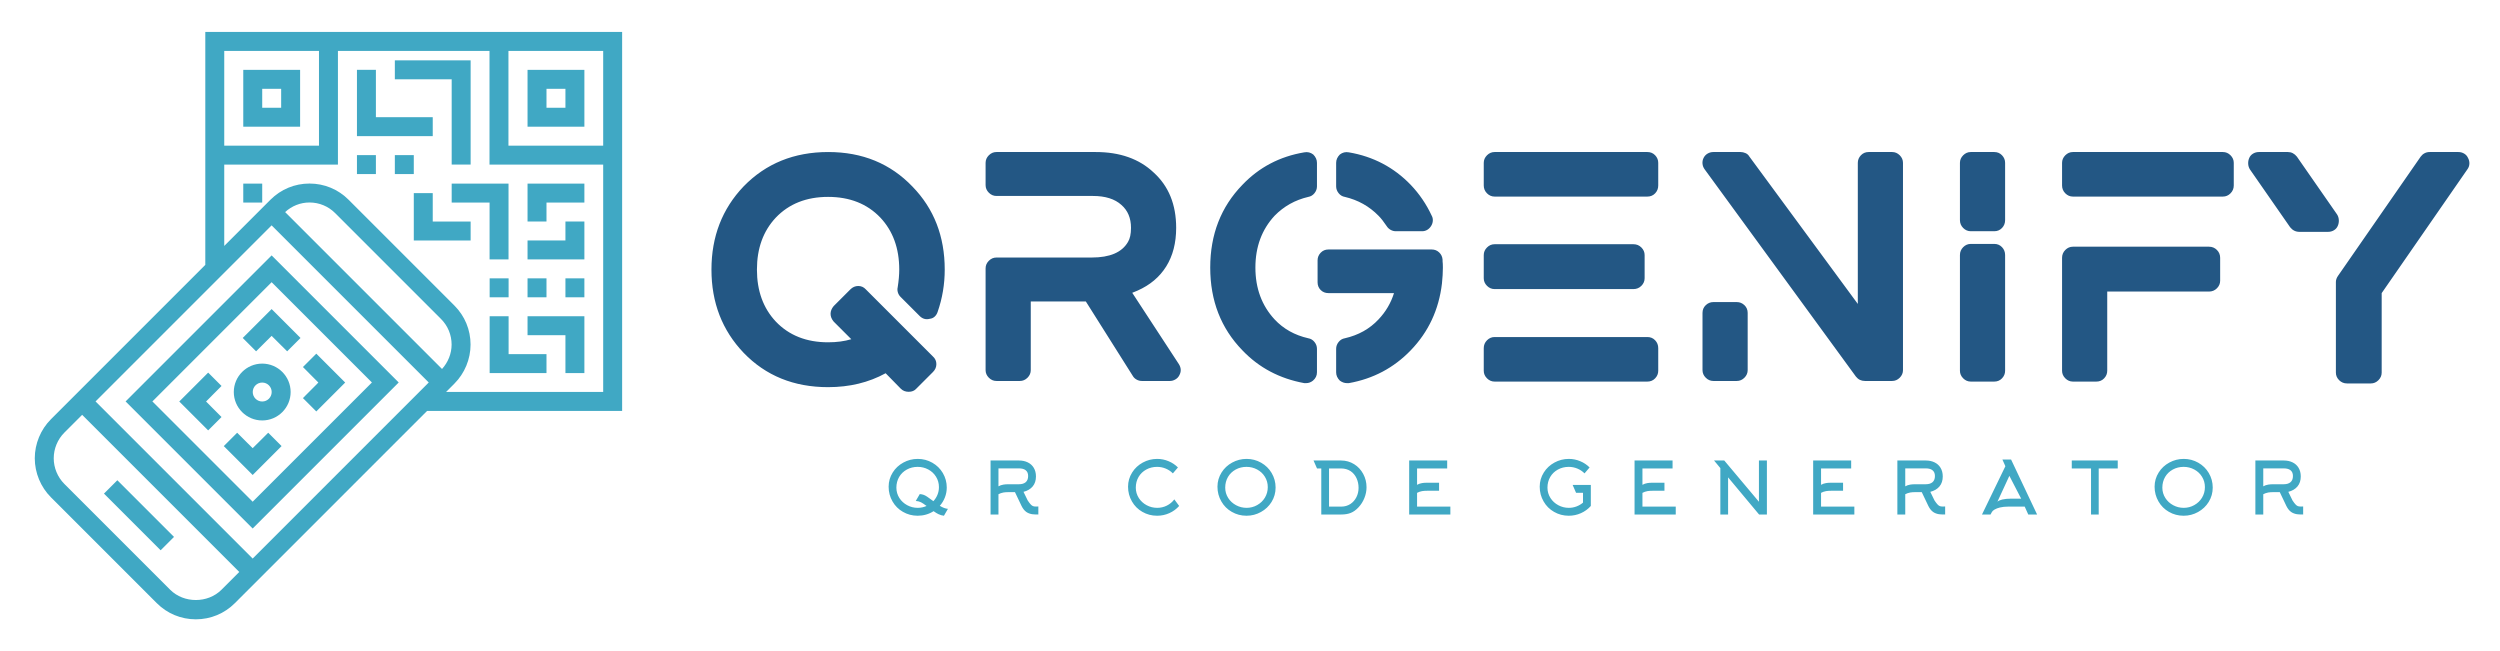 <?xml version="1.0" encoding="UTF-8" standalone="no" ?>
<!DOCTYPE svg PUBLIC "-//W3C//DTD SVG 1.1//EN" "http://www.w3.org/Graphics/SVG/1.1/DTD/svg11.dtd">
<svg xmlns="http://www.w3.org/2000/svg" xmlns:xlink="http://www.w3.org/1999/xlink" version="1.1" width="1920" height="500" viewBox="0 0 1920 500" xml:space="preserve">
<desc>Created with Fabric.js 5.2.4</desc>
<defs>
</defs>
<rect x="0" y="0" width="100%" height="100%" fill="transparent"></rect>
<g transform="matrix(1 0 0 1 960 250)" id="6686e83b-2c51-4644-b700-71ca5e628785"  >
<rect style="stroke: none; stroke-width: 1; stroke-dasharray: none; stroke-linecap: butt; stroke-dashoffset: 0; stroke-linejoin: miter; stroke-miterlimit: 4; fill: rgb(255,255,255); fill-rule: nonzero; opacity: 1; visibility: hidden;" vector-effect="non-scaling-stroke"  x="-960" y="-250" rx="0" ry="0" width="1920" height="500" />
</g>
<g transform="matrix(0 0 0 0 0 0)" id="db7fb531-7633-4c19-b823-dc5a4a8b9d48"  >
</g>
<g transform="matrix(5.64 0 0 5.64 252.31 250.15)"  >
<g style="" vector-effect="non-scaling-stroke"   >
		<g transform="matrix(0.91 -0.91 0.91 0.91 -25.81 25.81)"  >
<rect style="stroke: none; stroke-width: 1; stroke-dasharray: none; stroke-linecap: butt; stroke-dashoffset: 0; stroke-linejoin: miter; stroke-miterlimit: 4; fill: rgb(64,168,196); fill-rule: nonzero; opacity: 1;" vector-effect="non-scaling-stroke"  x="-1" y="-4.24" rx="0" ry="0" width="2" height="8.48" />
</g>
		<g transform="matrix(1.29 0 0 1.29 -0.61 7.74)"  >
<polygon style="stroke: none; stroke-width: 1; stroke-dasharray: none; stroke-linecap: butt; stroke-dashoffset: 0; stroke-linejoin: miter; stroke-miterlimit: 4; fill: rgb(64,168,196); fill-rule: nonzero; opacity: 1;" vector-effect="non-scaling-stroke"  points="-0.82,3.05 2.23,0 -0.82,-3.05 -2.23,-1.64 -0.6,0 -2.23,1.64 " />
</g>
		<g transform="matrix(1.29 0 0 1.29 -7.75 0.61)"  >
<polygon style="stroke: none; stroke-width: 1; stroke-dasharray: none; stroke-linecap: butt; stroke-dashoffset: 0; stroke-linejoin: miter; stroke-miterlimit: 4; fill: rgb(64,168,196); fill-rule: nonzero; opacity: 1;" vector-effect="non-scaling-stroke"  points="0,0.6 1.64,2.23 3.05,0.82 0,-2.23 -3.05,0.82 -1.64,2.23 " />
</g>
		<g transform="matrix(1.29 0 0 1.29 -17.45 10.32)"  >
<polygon style="stroke: none; stroke-width: 1; stroke-dasharray: none; stroke-linecap: butt; stroke-dashoffset: 0; stroke-linejoin: miter; stroke-miterlimit: 4; fill: rgb(64,168,196); fill-rule: nonzero; opacity: 1;" vector-effect="non-scaling-stroke"  points="0.82,3.05 2.23,1.64 0.6,0 2.23,-1.64 0.82,-3.05 -2.23,0 " />
</g>
		<g transform="matrix(1.29 0 0 1.29 -10.33 17.45)"  >
<polygon style="stroke: none; stroke-width: 1; stroke-dasharray: none; stroke-linecap: butt; stroke-dashoffset: 0; stroke-linejoin: miter; stroke-miterlimit: 4; fill: rgb(64,168,196); fill-rule: nonzero; opacity: 1;" vector-effect="non-scaling-stroke"  points="3.05,-0.82 1.64,-2.23 0,-0.6 -1.64,-2.23 -3.05,-0.82 0,2.23 " />
</g>
		<g transform="matrix(1.29 0 0 1.29 -9.04 9.02)"  >
<path style="stroke: none; stroke-width: 1; stroke-dasharray: none; stroke-linecap: butt; stroke-dashoffset: 0; stroke-linejoin: miter; stroke-miterlimit: 4; fill: rgb(64,168,196); fill-rule: nonzero; opacity: 1;" vector-effect="non-scaling-stroke"  transform=" translate(-25, -39)" d="M 24 53.414 L 39.414 38 L 26 24.586 L 10.586 40 L 24 53.414 z M 36.586 38 L 24 50.586 L 13.414 40 L 26 27.414 L 36.586 38 z" stroke-linecap="round" />
</g>
		<g transform="matrix(1.29 0 0 1.29 -9.03 9.03)"  >
<path style="stroke: none; stroke-width: 1; stroke-dasharray: none; stroke-linecap: butt; stroke-dashoffset: 0; stroke-linejoin: miter; stroke-miterlimit: 4; fill: rgb(64,168,196); fill-rule: nonzero; opacity: 1;" vector-effect="non-scaling-stroke"  transform=" translate(-25, -39)" d="M 25 42 C 26.654 42 28 40.654 28 39 C 28 37.346 26.654 36 25 36 C 23.346 36 22 37.346 22 39 C 22 40.654 23.346 42 25 42 z M 25 38 C 25.551 38 26 38.448 26 39 C 26 39.552 25.551 40 25 40 C 24.449 40 24 39.552 24 39 C 24 38.448 24.449 38 25 38 z" stroke-linecap="round" />
</g>
		<g transform="matrix(1.29 0 0 1.29 -0.01 -0.01)"  >
<path style="stroke: none; stroke-width: 1; stroke-dasharray: none; stroke-linecap: butt; stroke-dashoffset: 0; stroke-linejoin: miter; stroke-miterlimit: 4; fill: rgb(64,168,196); fill-rule: nonzero; opacity: 1;" vector-effect="non-scaling-stroke"  transform=" translate(-32, -32)" d="M 63 1 L 19 1 L 19 25.586 L 2.707 41.879 C 1.622 42.964 1 44.466 1 46 C 1 47.534 1.622 49.036 2.707 50.121 L 13.879 61.293 C 14.979 62.394 16.443 63 18 63 C 19.557 63 21.021 62.394 22.121 61.293 L 42.414 41 L 63 41 L 63 1 z M 61 13 L 51 13 L 51 3 L 61 3 L 61 13 z M 31 3 L 31 13 L 21 13 L 21 3 L 31 3 z M 43.988 36.574 L 27.426 20.012 C 28.133 19.365 29.036 19 30 19 C 31.022 19 31.984 19.398 32.707 20.121 L 43.879 31.293 C 44.602 32.016 45 32.978 45 34 C 45 34.95 44.626 35.873 43.988 36.574 z M 26 21.414 L 42.586 38 L 24 56.586 L 7.414 40 L 26 21.414 z M 20.707 59.879 C 19.261 61.324 16.739 61.324 15.293 59.879 L 4.121 48.707 C 3.409 47.994 3 47.008 3 46 C 3 44.992 3.409 44.006 4.121 43.293 L 6 41.414 L 22.586 58 L 20.707 59.879 z M 44.414 39 L 45.293 38.121 C 46.378 37.036 47 35.534 47 34 C 47 32.443 46.394 30.979 45.293 29.879 L 34.121 18.707 C 33.021 17.606 31.557 17 30 17 C 28.443 17 26.979 17.606 25.879 18.707 L 21 23.586 L 21 15 L 33 15 L 33 3 L 49 3 L 49 15 L 61 15 L 61 39 L 44.414 39 z" stroke-linecap="round" />
</g>
		<g transform="matrix(1.29 0 0 1.29 -7.74 -30.97)"  >
<path style="stroke: none; stroke-width: 1; stroke-dasharray: none; stroke-linecap: butt; stroke-dashoffset: 0; stroke-linejoin: miter; stroke-miterlimit: 4; fill: rgb(64,168,196); fill-rule: nonzero; opacity: 1;" vector-effect="non-scaling-stroke"  transform=" translate(-26, -8)" d="M 29 5 L 23 5 L 23 11 L 29 11 L 29 5 z M 27 9 L 25 9 L 25 7 L 27 7 L 27 9 z" stroke-linecap="round" />
</g>
		<g transform="matrix(1.29 0 0 1.29 30.97 -30.97)"  >
<path style="stroke: none; stroke-width: 1; stroke-dasharray: none; stroke-linecap: butt; stroke-dashoffset: 0; stroke-linejoin: miter; stroke-miterlimit: 4; fill: rgb(64,168,196); fill-rule: nonzero; opacity: 1;" vector-effect="non-scaling-stroke"  transform=" translate(-56, -8)" d="M 59 11 L 59 5 L 53 5 L 53 11 L 59 11 z M 55 7 L 57 7 L 57 9 L 55 9 L 55 7 z" stroke-linecap="round" />
</g>
		<g transform="matrix(1.29 0 0 1.29 9.03 -30.33)"  >
<polygon style="stroke: none; stroke-width: 1; stroke-dasharray: none; stroke-linecap: butt; stroke-dashoffset: 0; stroke-linejoin: miter; stroke-miterlimit: 4; fill: rgb(64,168,196); fill-rule: nonzero; opacity: 1;" vector-effect="non-scaling-stroke"  points="4,1.5 -2,1.5 -2,-3.5 -4,-3.5 -4,3.5 4,3.5 " />
</g>
		<g transform="matrix(1.29 0 0 1.29 14.19 -29.04)"  >
<polygon style="stroke: none; stroke-width: 1; stroke-dasharray: none; stroke-linecap: butt; stroke-dashoffset: 0; stroke-linejoin: miter; stroke-miterlimit: 4; fill: rgb(64,168,196); fill-rule: nonzero; opacity: 1;" vector-effect="non-scaling-stroke"  points="2,5.5 4,5.5 4,-5.5 -4,-5.5 -4,-3.5 2,-3.5 " />
</g>
		<g transform="matrix(1.29 0 0 1.29 30.97 -16.77)"  >
<polygon style="stroke: none; stroke-width: 1; stroke-dasharray: none; stroke-linecap: butt; stroke-dashoffset: 0; stroke-linejoin: miter; stroke-miterlimit: 4; fill: rgb(64,168,196); fill-rule: nonzero; opacity: 1;" vector-effect="non-scaling-stroke"  points="-3,2 -1,2 -1,0 3,0 3,-2 -3,-2 " />
</g>
		<g transform="matrix(1.29 0 0 1.29 30.97 -11.61)"  >
<polygon style="stroke: none; stroke-width: 1; stroke-dasharray: none; stroke-linecap: butt; stroke-dashoffset: 0; stroke-linejoin: miter; stroke-miterlimit: 4; fill: rgb(64,168,196); fill-rule: nonzero; opacity: 1;" vector-effect="non-scaling-stroke"  points="1,0 -3,0 -3,2 3,2 3,-2 1,-2 " />
</g>
		<g transform="matrix(1.29 0 0 1.29 5.16 -21.94)"  >
<rect style="stroke: none; stroke-width: 1; stroke-dasharray: none; stroke-linecap: butt; stroke-dashoffset: 0; stroke-linejoin: miter; stroke-miterlimit: 4; fill: rgb(64,168,196); fill-rule: nonzero; opacity: 1;" vector-effect="non-scaling-stroke"  x="-1" y="-1" rx="0" ry="0" width="2" height="2" />
</g>
		<g transform="matrix(1.29 0 0 1.29 10.32 -21.94)"  >
<rect style="stroke: none; stroke-width: 1; stroke-dasharray: none; stroke-linecap: butt; stroke-dashoffset: 0; stroke-linejoin: miter; stroke-miterlimit: 4; fill: rgb(64,168,196); fill-rule: nonzero; opacity: 1;" vector-effect="non-scaling-stroke"  x="-1" y="-1" rx="0" ry="0" width="2" height="2" />
</g>
		<g transform="matrix(1.29 0 0 1.29 -10.32 -18.06)"  >
<rect style="stroke: none; stroke-width: 1; stroke-dasharray: none; stroke-linecap: butt; stroke-dashoffset: 0; stroke-linejoin: miter; stroke-miterlimit: 4; fill: rgb(64,168,196); fill-rule: nonzero; opacity: 1;" vector-effect="non-scaling-stroke"  x="-1" y="-1" rx="0" ry="0" width="2" height="2" />
</g>
		<g transform="matrix(1.29 0 0 1.29 30.97 2.58)"  >
<polygon style="stroke: none; stroke-width: 1; stroke-dasharray: none; stroke-linecap: butt; stroke-dashoffset: 0; stroke-linejoin: miter; stroke-miterlimit: 4; fill: rgb(64,168,196); fill-rule: nonzero; opacity: 1;" vector-effect="non-scaling-stroke"  points="-3,-1 1,-1 1,3 3,3 3,-3 -3,-3 " />
</g>
		<g transform="matrix(1.29 0 0 1.29 25.81 2.58)"  >
<polygon style="stroke: none; stroke-width: 1; stroke-dasharray: none; stroke-linecap: butt; stroke-dashoffset: 0; stroke-linejoin: miter; stroke-miterlimit: 4; fill: rgb(64,168,196); fill-rule: nonzero; opacity: 1;" vector-effect="non-scaling-stroke"  points="-1,-3 -3,-3 -3,3 3,3 3,1 -1,1 " />
</g>
		<g transform="matrix(1.29 0 0 1.29 33.55 -5.16)"  >
<rect style="stroke: none; stroke-width: 1; stroke-dasharray: none; stroke-linecap: butt; stroke-dashoffset: 0; stroke-linejoin: miter; stroke-miterlimit: 4; fill: rgb(64,168,196); fill-rule: nonzero; opacity: 1;" vector-effect="non-scaling-stroke"  x="-1" y="-1" rx="0" ry="0" width="2" height="2" />
</g>
		<g transform="matrix(1.29 0 0 1.29 28.39 -5.16)"  >
<rect style="stroke: none; stroke-width: 1; stroke-dasharray: none; stroke-linecap: butt; stroke-dashoffset: 0; stroke-linejoin: miter; stroke-miterlimit: 4; fill: rgb(64,168,196); fill-rule: nonzero; opacity: 1;" vector-effect="non-scaling-stroke"  x="-1" y="-1" rx="0" ry="0" width="2" height="2" />
</g>
		<g transform="matrix(1.29 0 0 1.29 23.23 -5.16)"  >
<rect style="stroke: none; stroke-width: 1; stroke-dasharray: none; stroke-linecap: butt; stroke-dashoffset: 0; stroke-linejoin: miter; stroke-miterlimit: 4; fill: rgb(64,168,196); fill-rule: nonzero; opacity: 1;" vector-effect="non-scaling-stroke"  x="-1" y="-1" rx="0" ry="0" width="2" height="2" />
</g>
		<g transform="matrix(1.29 0 0 1.29 20.64 -14.19)"  >
<polygon style="stroke: none; stroke-width: 1; stroke-dasharray: none; stroke-linecap: butt; stroke-dashoffset: 0; stroke-linejoin: miter; stroke-miterlimit: 4; fill: rgb(64,168,196); fill-rule: nonzero; opacity: 1;" vector-effect="non-scaling-stroke"  points="-3,-2 1,-2 1,4 3,4 3,-4 -3,-4 " />
</g>
		<g transform="matrix(1.29 0 0 1.29 15.48 -14.83)"  >
<polygon style="stroke: none; stroke-width: 1; stroke-dasharray: none; stroke-linecap: butt; stroke-dashoffset: 0; stroke-linejoin: miter; stroke-miterlimit: 4; fill: rgb(64,168,196); fill-rule: nonzero; opacity: 1;" vector-effect="non-scaling-stroke"  points="-1,-2.5 -3,-2.5 -3,2.5 3,2.5 3,0.5 -1,0.5 " />
</g>
</g>
</g>
<g transform="matrix(2.78 0 0 2.78 1225.65 374.26)"  >
<path style="stroke: rgb(0,0,0); stroke-width: 0; stroke-dasharray: none; stroke-linecap: butt; stroke-dashoffset: 0; stroke-linejoin: miter; stroke-miterlimit: 4; fill: rgb(64,168,196); fill-rule: nonzero; opacity: 1;" vector-effect="non-scaling-stroke"  transform=" translate(-196.59, -12.49)" d="M 8.7 16.26 L 9.8 14.36 Q 10.4 14.4 10.85 14.56 Q 11.3 14.72 11.84 15.08 Q 12.22 15.32 13.18 16.04 L 13.56 16.32 Q 14.28 15.54 14.68 14.58 Q 15.1 13.56 15.1 12.44 Q 15.1 10.84 14.28 9.54 Q 13.5 8.28 12.15 7.56 Q 10.8 6.84 9.22 6.84 Q 7.58 6.84 6.23 7.58 Q 4.88 8.32 4.12 9.6 Q 3.34 10.94 3.34 12.58 Q 3.34 14.14 4.18 15.46 Q 4.98 16.7 6.33 17.43 Q 7.68 18.16 9.24 18.16 Q 10.52 18.16 11.68 17.64 Q 10.66 16.88 10.14 16.62 Q 9.5 16.3 8.7 16.26 z M 17.26 12.56 Q 17.26 13.98 16.74 15.3 Q 16.26 16.54 15.34 17.6 Q 16.58 18.36 17.58 18.44 L 16.48 20.34 Q 15.7 20.26 14.96 19.9 Q 14.4 19.64 13.62 19.08 Q 12.66 19.7 11.54 20.02 Q 10.42 20.34 9.22 20.34 Q 7 20.34 5.14 19.26 Q 3.32 18.22 2.28 16.4 Q 1.2 14.54 1.2 12.32 Q 1.2 10.18 2.34 8.38 Q 3.42 6.66 5.27 5.65 Q 7.12 4.64 9.24 4.64 Q 11.42 4.64 13.28 5.7 Q 15.1 6.74 16.16 8.52 Q 17.26 10.38 17.26 12.56 z M 31.541 7.26 L 31.541 12.22 Q 32.161 11.86 32.921 11.74 Q 33.481 11.64 34.361 11.64 L 37.201 11.64 Q 38.381 11.64 39.041 11.1 Q 39.741 10.52 39.741 9.36 Q 39.741 8.26 39.001 7.72 Q 38.361 7.26 37.201 7.26 L 31.541 7.26 z M 37.921 17.64 L 36.101 13.82 L 34.361 13.82 Q 33.541 13.82 32.921 13.92 Q 32.161 14.06 31.541 14.4 L 31.541 20 L 29.361 20 L 29.361 5.08 L 37.201 5.08 Q 38.581 5.08 39.641 5.6 Q 40.701 6.12 41.281 7.08 Q 41.901 8.1 41.901 9.48 Q 41.901 11.16 41.001 12.24 Q 40.101 13.32 38.461 13.74 L 39.621 16.12 Q 40.121 16.86 40.401 17.16 Q 40.741 17.54 41.051 17.67 Q 41.361 17.8 41.861 17.8 L 42.081 17.8 L 42.561 17.78 L 42.561 20 Q 41.401 20 40.841 19.92 Q 39.901 19.76 39.241 19.3 Q 38.461 18.74 37.921 17.64 z M 81.123 7 L 79.723 8.64 Q 78.903 7.8 77.763 7.32 Q 76.623 6.84 75.363 6.84 Q 73.723 6.84 72.373 7.58 Q 71.023 8.32 70.263 9.6 Q 69.483 10.94 69.483 12.58 Q 69.483 14.14 70.323 15.46 Q 71.123 16.7 72.473 17.43 Q 73.823 18.16 75.383 18.16 Q 76.823 18.16 78.063 17.54 Q 79.303 16.92 80.123 15.82 L 81.463 17.64 Q 80.323 18.92 78.733 19.63 Q 77.143 20.34 75.363 20.34 Q 73.143 20.34 71.283 19.26 Q 69.463 18.22 68.423 16.4 Q 67.343 14.54 67.343 12.32 Q 67.343 10.18 68.483 8.38 Q 69.563 6.66 71.413 5.65 Q 73.263 4.64 75.383 4.64 Q 77.043 4.64 78.543 5.28 Q 80.003 5.88 81.123 7 z M 105.944 12.44 Q 105.944 10.84 105.124 9.54 Q 104.344 8.28 102.994 7.56 Q 101.644 6.84 100.064 6.84 Q 98.424 6.84 97.074 7.58 Q 95.724 8.32 94.964 9.6 Q 94.184 10.94 94.184 12.58 Q 94.184 14.14 95.024 15.46 Q 95.824 16.7 97.174 17.43 Q 98.524 18.16 100.094 18.16 Q 101.664 18.16 103.014 17.4 Q 104.364 16.64 105.144 15.36 Q 105.944 14.02 105.944 12.44 z M 108.104 12.56 Q 108.104 14.72 106.984 16.54 Q 105.904 18.28 104.054 19.31 Q 102.204 20.34 100.064 20.34 Q 97.844 20.34 95.984 19.26 Q 94.164 18.22 93.124 16.4 Q 92.044 14.54 92.044 12.32 Q 92.044 10.18 93.184 8.38 Q 94.264 6.66 96.114 5.65 Q 97.964 4.64 100.084 4.64 Q 102.264 4.64 104.124 5.7 Q 105.944 6.74 107.004 8.52 Q 108.104 10.38 108.104 12.56 z M 122.865 7.28 L 122.865 17.82 L 126.245 17.82 Q 127.645 17.82 128.765 17.1 Q 129.825 16.4 130.425 15.22 Q 131.025 14.04 131.025 12.64 Q 131.025 11.18 130.455 9.96 Q 129.885 8.74 128.825 8.02 Q 127.685 7.28 126.205 7.28 L 122.865 7.28 z M 119.545 7.28 L 118.585 5.08 L 126.185 5.08 Q 128.165 5.08 129.805 6.1 Q 131.385 7.08 132.305 8.78 Q 133.225 10.48 133.225 12.48 Q 133.225 13.98 132.635 15.45 Q 132.045 16.92 131.005 18.02 Q 130.005 19.1 128.865 19.56 Q 127.765 20 126.245 20 L 120.725 20 L 120.725 7.28 L 119.545 7.28 z M 147.186 14.02 L 147.186 17.82 L 156.386 17.82 L 156.386 20 L 145.006 20 L 145.006 5.08 L 155.506 5.08 L 155.506 7.28 L 147.186 7.28 L 147.186 11.8 Q 147.806 11.44 148.566 11.32 Q 149.126 11.22 150.006 11.22 L 153.266 11.22 L 153.266 13.44 L 150.006 13.44 Q 149.186 13.44 148.566 13.54 Q 147.806 13.68 147.186 14.02 z M 194.848 7 L 193.448 8.64 Q 192.628 7.8 191.488 7.32 Q 190.348 6.84 189.088 6.84 Q 187.448 6.84 186.098 7.58 Q 184.748 8.32 183.988 9.6 Q 183.208 10.94 183.208 12.58 Q 183.208 14.14 184.048 15.46 Q 184.848 16.7 186.198 17.43 Q 187.548 18.16 189.108 18.16 Q 190.208 18.16 191.218 17.78 Q 192.228 17.4 193.028 16.72 L 193.028 14 L 191.108 14 L 190.168 11.84 L 195.188 11.84 L 195.188 17.64 Q 194.048 18.92 192.458 19.63 Q 190.868 20.34 189.088 20.34 Q 186.868 20.34 185.008 19.26 Q 183.188 18.22 182.148 16.4 Q 181.068 14.54 181.068 12.32 Q 181.068 10.18 182.208 8.38 Q 183.288 6.66 185.138 5.65 Q 186.988 4.64 189.108 4.64 Q 190.768 4.64 192.268 5.28 Q 193.728 5.88 194.848 7 z M 209.449 14.02 L 209.449 17.82 L 218.649 17.82 L 218.649 20 L 207.269 20 L 207.269 5.08 L 217.769 5.08 L 217.769 7.28 L 209.449 7.28 L 209.449 11.8 Q 210.069 11.44 210.829 11.32 Q 211.389 11.22 212.269 11.22 L 215.529 11.22 L 215.529 13.44 L 212.269 13.44 Q 211.449 13.44 210.829 13.54 Q 210.069 13.68 209.449 14.02 z M 230.97 7.18 L 229.23 5.08 L 232.05 5.08 L 241.63 16.48 L 241.63 5.08 L 243.83 5.08 L 243.83 20 L 241.67 20 L 233.11 9.74 L 233.11 20 L 230.97 20 L 230.97 7.18 z M 258.791 14.02 L 258.791 17.82 L 267.991 17.82 L 267.991 20 L 256.611 20 L 256.611 5.08 L 267.111 5.08 L 267.111 7.28 L 258.791 7.28 L 258.791 11.8 Q 259.411 11.44 260.171 11.32 Q 260.731 11.22 261.611 11.22 L 264.871 11.22 L 264.871 13.44 L 261.611 13.44 Q 260.791 13.44 260.171 13.54 Q 259.411 13.68 258.791 14.02 z M 282.052 7.26 L 282.052 12.22 Q 282.672 11.86 283.432 11.74 Q 283.992 11.64 284.872 11.64 L 287.712 11.64 Q 288.892 11.64 289.552 11.1 Q 290.252 10.52 290.252 9.36 Q 290.252 8.26 289.512 7.72 Q 288.872 7.26 287.712 7.26 L 282.052 7.26 z M 288.432 17.64 L 286.612 13.82 L 284.872 13.82 Q 284.052 13.82 283.432 13.92 Q 282.672 14.06 282.052 14.4 L 282.052 20 L 279.872 20 L 279.872 5.08 L 287.712 5.08 Q 289.092 5.08 290.152 5.6 Q 291.212 6.12 291.792 7.08 Q 292.412 8.1 292.412 9.48 Q 292.412 11.16 291.512 12.24 Q 290.612 13.32 288.972 13.74 L 290.132 16.12 Q 290.632 16.86 290.912 17.16 Q 291.252 17.54 291.562 17.67 Q 291.872 17.8 292.372 17.8 L 292.592 17.8 L 293.072 17.78 L 293.072 20 Q 291.912 20 291.352 19.92 Q 290.412 19.76 289.752 19.3 Q 288.972 18.74 288.432 17.64 z M 309.713 6.66 L 308.893 4.82 L 311.293 4.82 L 318.473 20 L 316.033 20 L 315.053 17.82 L 310.513 17.82 Q 309.233 17.82 308.213 18.06 Q 307.313 18.28 306.713 18.64 Q 306.173 18.96 305.993 19.3 L 305.613 20 L 303.253 20 z M 311.313 15.62 L 314.073 15.62 L 310.813 9.32 L 307.513 16.46 Q 307.953 16.08 308.853 15.86 Q 309.873 15.62 311.313 15.62 z M 340.754 7.28 L 335.494 7.28 L 335.494 20 L 333.374 20 L 333.374 7.28 L 328.054 7.28 L 328.054 5.08 L 340.754 5.08 L 340.754 7.28 z M 364.835 12.44 Q 364.835 10.84 364.015 9.54 Q 363.235 8.28 361.885 7.56 Q 360.535 6.84 358.955 6.84 Q 357.315 6.84 355.965 7.58 Q 354.615 8.32 353.855 9.6 Q 353.075 10.94 353.075 12.58 Q 353.075 14.14 353.915 15.46 Q 354.715 16.7 356.065 17.43 Q 357.415 18.16 358.985 18.16 Q 360.555 18.16 361.905 17.4 Q 363.255 16.64 364.035 15.36 Q 364.835 14.02 364.835 12.44 z M 366.995 12.56 Q 366.995 14.72 365.875 16.54 Q 364.795 18.28 362.945 19.31 Q 361.095 20.34 358.955 20.34 Q 356.735 20.34 354.875 19.26 Q 353.055 18.22 352.015 16.4 Q 350.935 14.54 350.935 12.32 Q 350.935 10.18 352.075 8.38 Q 353.155 6.66 355.005 5.65 Q 356.855 4.64 358.975 4.64 Q 361.155 4.64 363.015 5.7 Q 364.835 6.74 365.895 8.52 Q 366.995 10.38 366.995 12.56 z M 380.956 7.26 L 380.956 12.22 Q 381.576 11.86 382.336 11.74 Q 382.896 11.64 383.776 11.64 L 386.616 11.64 Q 387.796 11.64 388.456 11.1 Q 389.156 10.52 389.156 9.36 Q 389.156 8.26 388.416 7.72 Q 387.776 7.26 386.616 7.26 L 380.956 7.26 z M 387.336 17.64 L 385.516 13.82 L 383.776 13.82 Q 382.956 13.82 382.336 13.92 Q 381.576 14.06 380.956 14.4 L 380.956 20 L 378.776 20 L 378.776 5.08 L 386.616 5.08 Q 387.996 5.08 389.056 5.6 Q 390.116 6.12 390.696 7.08 Q 391.316 8.1 391.316 9.48 Q 391.316 11.16 390.416 12.24 Q 389.516 13.32 387.876 13.74 L 389.036 16.12 Q 389.536 16.86 389.816 17.16 Q 390.156 17.54 390.466 17.67 Q 390.776 17.8 391.276 17.8 L 391.496 17.8 L 391.976 17.78 L 391.976 20 Q 390.816 20 390.256 19.92 Q 389.316 19.76 388.656 19.3 Q 387.876 18.74 387.336 17.64 z" stroke-linecap="round" />
</g>
<g transform="matrix(11.88 0 0 11.88 1221.42 208.71)"  >
<path style="stroke: rgb(0,0,0); stroke-width: 0; stroke-dasharray: none; stroke-linecap: butt; stroke-dashoffset: 0; stroke-linejoin: miter; stroke-miterlimit: 4; fill: rgb(35,87,132); fill-rule: nonzero; opacity: 1;" vector-effect="non-scaling-stroke"  transform=" translate(-57.6, -12.74)" d="M 13 14.36 Q 12.88 14.24 12.83 14.07 Q 12.78 13.9 12.82 13.74 Q 12.92 13.1 12.92 12.6 Q 12.92 10.54 11.7 9.24 Q 10.42 7.9 8.32 7.9 Q 6.22 7.9 4.94 9.24 Q 3.72 10.54 3.72 12.6 Q 3.72 14.66 4.94 15.96 Q 6.22 17.3 8.32 17.3 Q 9.16 17.3 9.82 17.1 L 8.68 15.96 Q 8.48 15.72 8.48 15.46 Q 8.48 15.2 8.68 14.96 L 9.76 13.88 Q 9.98 13.66 10.27 13.66 Q 10.56 13.66 10.76 13.88 L 15.1 18.22 Q 15.32 18.42 15.32 18.71 Q 15.32 19 15.1 19.22 L 14.02 20.3 Q 13.84 20.5 13.53 20.5 Q 13.22 20.5 13.02 20.3 L 12.04 19.3 Q 10.4 20.2 8.32 20.2 Q 5 20.2 2.86 17.98 Q 0.78 15.8 0.78 12.6 Q 0.78 9.4 2.86 7.22 Q 5.02 5 8.33 5 Q 11.64 5 13.78 7.24 Q 15.86 9.38 15.86 12.6 Q 15.86 14.02 15.4 15.34 Q 15.34 15.52 15.21 15.64 Q 15.08 15.76 14.9 15.78 Q 14.52 15.88 14.24 15.6 z M 27.982 14.1 L 31.002 18.72 Q 31.222 19.08 31.022 19.44 Q 30.942 19.6 30.772 19.7 Q 30.602 19.8 30.422 19.8 L 28.602 19.8 Q 28.422 19.8 28.262 19.71 Q 28.102 19.62 28.022 19.48 L 24.982 14.66 L 21.422 14.66 L 21.422 19.1 Q 21.422 19.38 21.212 19.59 Q 21.002 19.8 20.722 19.8 L 19.202 19.8 Q 18.922 19.8 18.712 19.59 Q 18.502 19.38 18.502 19.1 L 18.502 12.52 Q 18.502 12.24 18.712 12.03 Q 18.922 11.82 19.202 11.82 L 25.362 11.82 Q 27.122 11.82 27.702 10.82 Q 27.902 10.5 27.902 9.9 Q 27.902 8.96 27.282 8.42 Q 26.642 7.84 25.442 7.84 L 19.202 7.84 Q 18.922 7.84 18.712 7.63 Q 18.502 7.42 18.502 7.14 L 18.502 5.7 Q 18.502 5.42 18.712 5.21 Q 18.922 5 19.202 5 L 25.622 5 Q 27.962 5 29.362 6.32 Q 30.822 7.64 30.822 9.9 Q 30.822 11.36 30.182 12.39 Q 29.542 13.42 28.322 13.96 z M 41.724 7.9 Q 41.484 7.86 41.324 7.66 Q 41.164 7.46 41.164 7.22 L 41.164 5.7 Q 41.164 5.4 41.404 5.16 Q 41.664 4.96 41.984 5.02 Q 44.344 5.42 45.984 7.12 Q 46.824 8 47.344 9.12 Q 47.424 9.26 47.414 9.44 Q 47.404 9.62 47.304 9.78 Q 47.204 9.94 47.054 10.03 Q 46.904 10.12 46.724 10.12 L 45.024 10.12 Q 44.844 10.12 44.684 10.03 Q 44.524 9.94 44.424 9.78 Q 44.144 9.36 43.904 9.12 Q 43.004 8.2 41.724 7.9 z M 39.684 5.16 Q 39.924 5.4 39.924 5.7 L 39.924 7.22 Q 39.924 7.46 39.764 7.66 Q 39.604 7.86 39.364 7.9 Q 38.084 8.2 37.184 9.12 Q 35.944 10.46 35.944 12.47 Q 35.944 14.48 37.184 15.82 Q 38.044 16.74 39.364 17.04 Q 39.604 17.08 39.764 17.28 Q 39.924 17.48 39.924 17.72 L 39.924 19.24 Q 39.924 19.56 39.664 19.78 Q 39.464 19.94 39.224 19.94 L 39.104 19.94 Q 36.704 19.5 35.104 17.82 Q 33.024 15.68 33.024 12.47 Q 33.024 9.26 35.104 7.12 Q 36.724 5.42 39.104 5.02 Q 39.424 4.96 39.684 5.16 z M 48.044 12.06 Q 48.064 12.2 48.064 12.48 Q 48.064 12.92 48.004 13.5 Q 47.704 16.04 45.984 17.82 Q 44.344 19.52 41.984 19.94 L 41.864 19.94 Q 41.624 19.94 41.404 19.78 Q 41.164 19.54 41.164 19.24 L 41.164 17.72 Q 41.164 17.48 41.324 17.28 Q 41.484 17.08 41.724 17.04 Q 43.044 16.74 43.904 15.82 Q 44.604 15.08 44.904 14.12 L 40.664 14.12 Q 40.364 14.12 40.164 13.92 Q 39.964 13.72 39.964 13.42 L 39.964 12 Q 39.964 11.72 40.164 11.51 Q 40.364 11.3 40.664 11.3 L 47.344 11.3 Q 47.624 11.3 47.824 11.49 Q 48.024 11.68 48.044 11.96 L 48.044 12.06 z M 61.286 16.96 Q 61.586 16.96 61.786 17.17 Q 61.986 17.38 61.986 17.68 L 61.986 19.14 Q 61.986 19.42 61.786 19.63 Q 61.586 19.84 61.286 19.84 L 51.406 19.84 Q 51.126 19.84 50.916 19.63 Q 50.706 19.42 50.706 19.14 L 50.706 17.68 Q 50.706 17.38 50.916 17.17 Q 51.126 16.96 51.406 16.96 L 61.286 16.96 z M 51.406 13.86 Q 51.126 13.86 50.916 13.65 Q 50.706 13.44 50.706 13.16 L 50.706 11.66 Q 50.706 11.38 50.916 11.17 Q 51.126 10.96 51.406 10.96 L 60.386 10.96 Q 60.686 10.96 60.896 11.17 Q 61.106 11.38 61.106 11.66 L 61.106 13.16 Q 61.106 13.44 60.896 13.65 Q 60.686 13.86 60.386 13.86 L 51.406 13.86 z M 61.286 5 Q 61.586 5 61.786 5.21 Q 61.986 5.42 61.986 5.7 L 61.986 7.16 Q 61.986 7.46 61.786 7.67 Q 61.586 7.88 61.286 7.88 L 51.406 7.88 Q 51.126 7.88 50.916 7.67 Q 50.706 7.46 50.706 7.16 L 50.706 5.7 Q 50.706 5.42 50.916 5.21 Q 51.126 5 51.406 5 L 61.286 5 z M 77.108 5 Q 77.388 5 77.598 5.21 Q 77.808 5.42 77.808 5.7 L 77.808 19.1 Q 77.808 19.38 77.598 19.59 Q 77.388 19.8 77.108 19.8 L 75.348 19.8 Q 74.988 19.8 74.768 19.52 L 64.988 6.12 Q 64.868 5.96 64.848 5.76 Q 64.828 5.56 64.918 5.38 Q 65.008 5.2 65.178 5.1 Q 65.348 5 65.548 5 L 67.308 5 Q 67.468 5 67.628 5.07 Q 67.788 5.14 67.868 5.28 L 74.888 14.82 L 74.888 5.7 Q 74.888 5.42 75.088 5.21 Q 75.288 5 75.588 5 L 77.108 5 z M 67.068 14.7 Q 67.348 14.7 67.558 14.9 Q 67.768 15.1 67.768 15.4 L 67.768 19.1 Q 67.768 19.38 67.558 19.59 Q 67.348 19.8 67.068 19.8 L 65.548 19.8 Q 65.268 19.8 65.058 19.59 Q 64.848 19.38 64.848 19.1 L 64.848 15.4 Q 64.848 15.1 65.058 14.9 Q 65.268 14.7 65.548 14.7 L 67.068 14.7 z M 83.71 10.94 Q 84.01 10.94 84.21 11.15 Q 84.41 11.36 84.41 11.66 L 84.41 19.14 Q 84.41 19.42 84.21 19.63 Q 84.01 19.84 83.71 19.84 L 82.19 19.84 Q 81.91 19.84 81.7 19.63 Q 81.49 19.42 81.49 19.14 L 81.49 11.66 Q 81.49 11.36 81.7 11.15 Q 81.91 10.94 82.19 10.94 L 83.71 10.94 z M 83.71 5 Q 84.01 5 84.21 5.21 Q 84.41 5.42 84.41 5.7 L 84.41 9.4 Q 84.41 9.7 84.21 9.91 Q 84.01 10.12 83.71 10.12 L 82.19 10.12 Q 81.91 10.12 81.7 9.91 Q 81.49 9.7 81.49 9.4 L 81.49 5.7 Q 81.49 5.42 81.7 5.21 Q 81.91 5 82.19 5 L 83.71 5 z M 97.592 11.12 Q 97.892 11.12 98.102 11.33 Q 98.312 11.54 98.312 11.84 L 98.312 13.32 Q 98.312 13.6 98.102 13.81 Q 97.892 14.02 97.592 14.02 L 91.012 14.02 L 91.012 19.14 Q 91.012 19.42 90.812 19.63 Q 90.612 19.84 90.312 19.84 L 88.792 19.84 Q 88.512 19.84 88.302 19.63 Q 88.092 19.42 88.092 19.14 L 88.092 11.84 Q 88.092 11.54 88.302 11.33 Q 88.512 11.12 88.792 11.12 L 97.592 11.12 z M 98.492 5 Q 98.772 5 98.982 5.21 Q 99.192 5.42 99.192 5.7 L 99.192 7.16 Q 99.192 7.46 98.982 7.67 Q 98.772 7.88 98.492 7.88 L 88.792 7.88 Q 88.512 7.88 88.302 7.67 Q 88.092 7.46 88.092 7.16 L 88.092 5.7 Q 88.092 5.42 88.302 5.21 Q 88.512 5 88.792 5 L 98.492 5 z M 114.334 5.38 Q 114.434 5.56 114.424 5.76 Q 114.414 5.96 114.294 6.12 L 108.754 14.12 L 108.754 19.26 Q 108.754 19.54 108.544 19.75 Q 108.334 19.96 108.054 19.96 L 106.514 19.96 Q 106.214 19.96 106.004 19.75 Q 105.794 19.54 105.794 19.26 L 105.794 13.4 Q 105.794 13.2 105.934 13 L 111.274 5.3 Q 111.374 5.16 111.524 5.08 Q 111.674 5 111.854 5 L 113.714 5 Q 113.914 5 114.084 5.1 Q 114.254 5.2 114.334 5.38 z M 105.914 9.78 Q 105.834 9.96 105.664 10.06 Q 105.494 10.16 105.294 10.16 L 103.434 10.16 Q 103.074 10.16 102.834 9.86 L 100.234 6.12 Q 100.134 5.96 100.124 5.76 Q 100.114 5.56 100.194 5.38 Q 100.274 5.2 100.444 5.1 Q 100.614 5 100.814 5 L 102.694 5 Q 103.034 5 103.274 5.3 L 105.874 9.04 Q 105.974 9.2 105.984 9.4 Q 105.994 9.6 105.914 9.78 z" stroke-linecap="round" />
</g>
</svg>